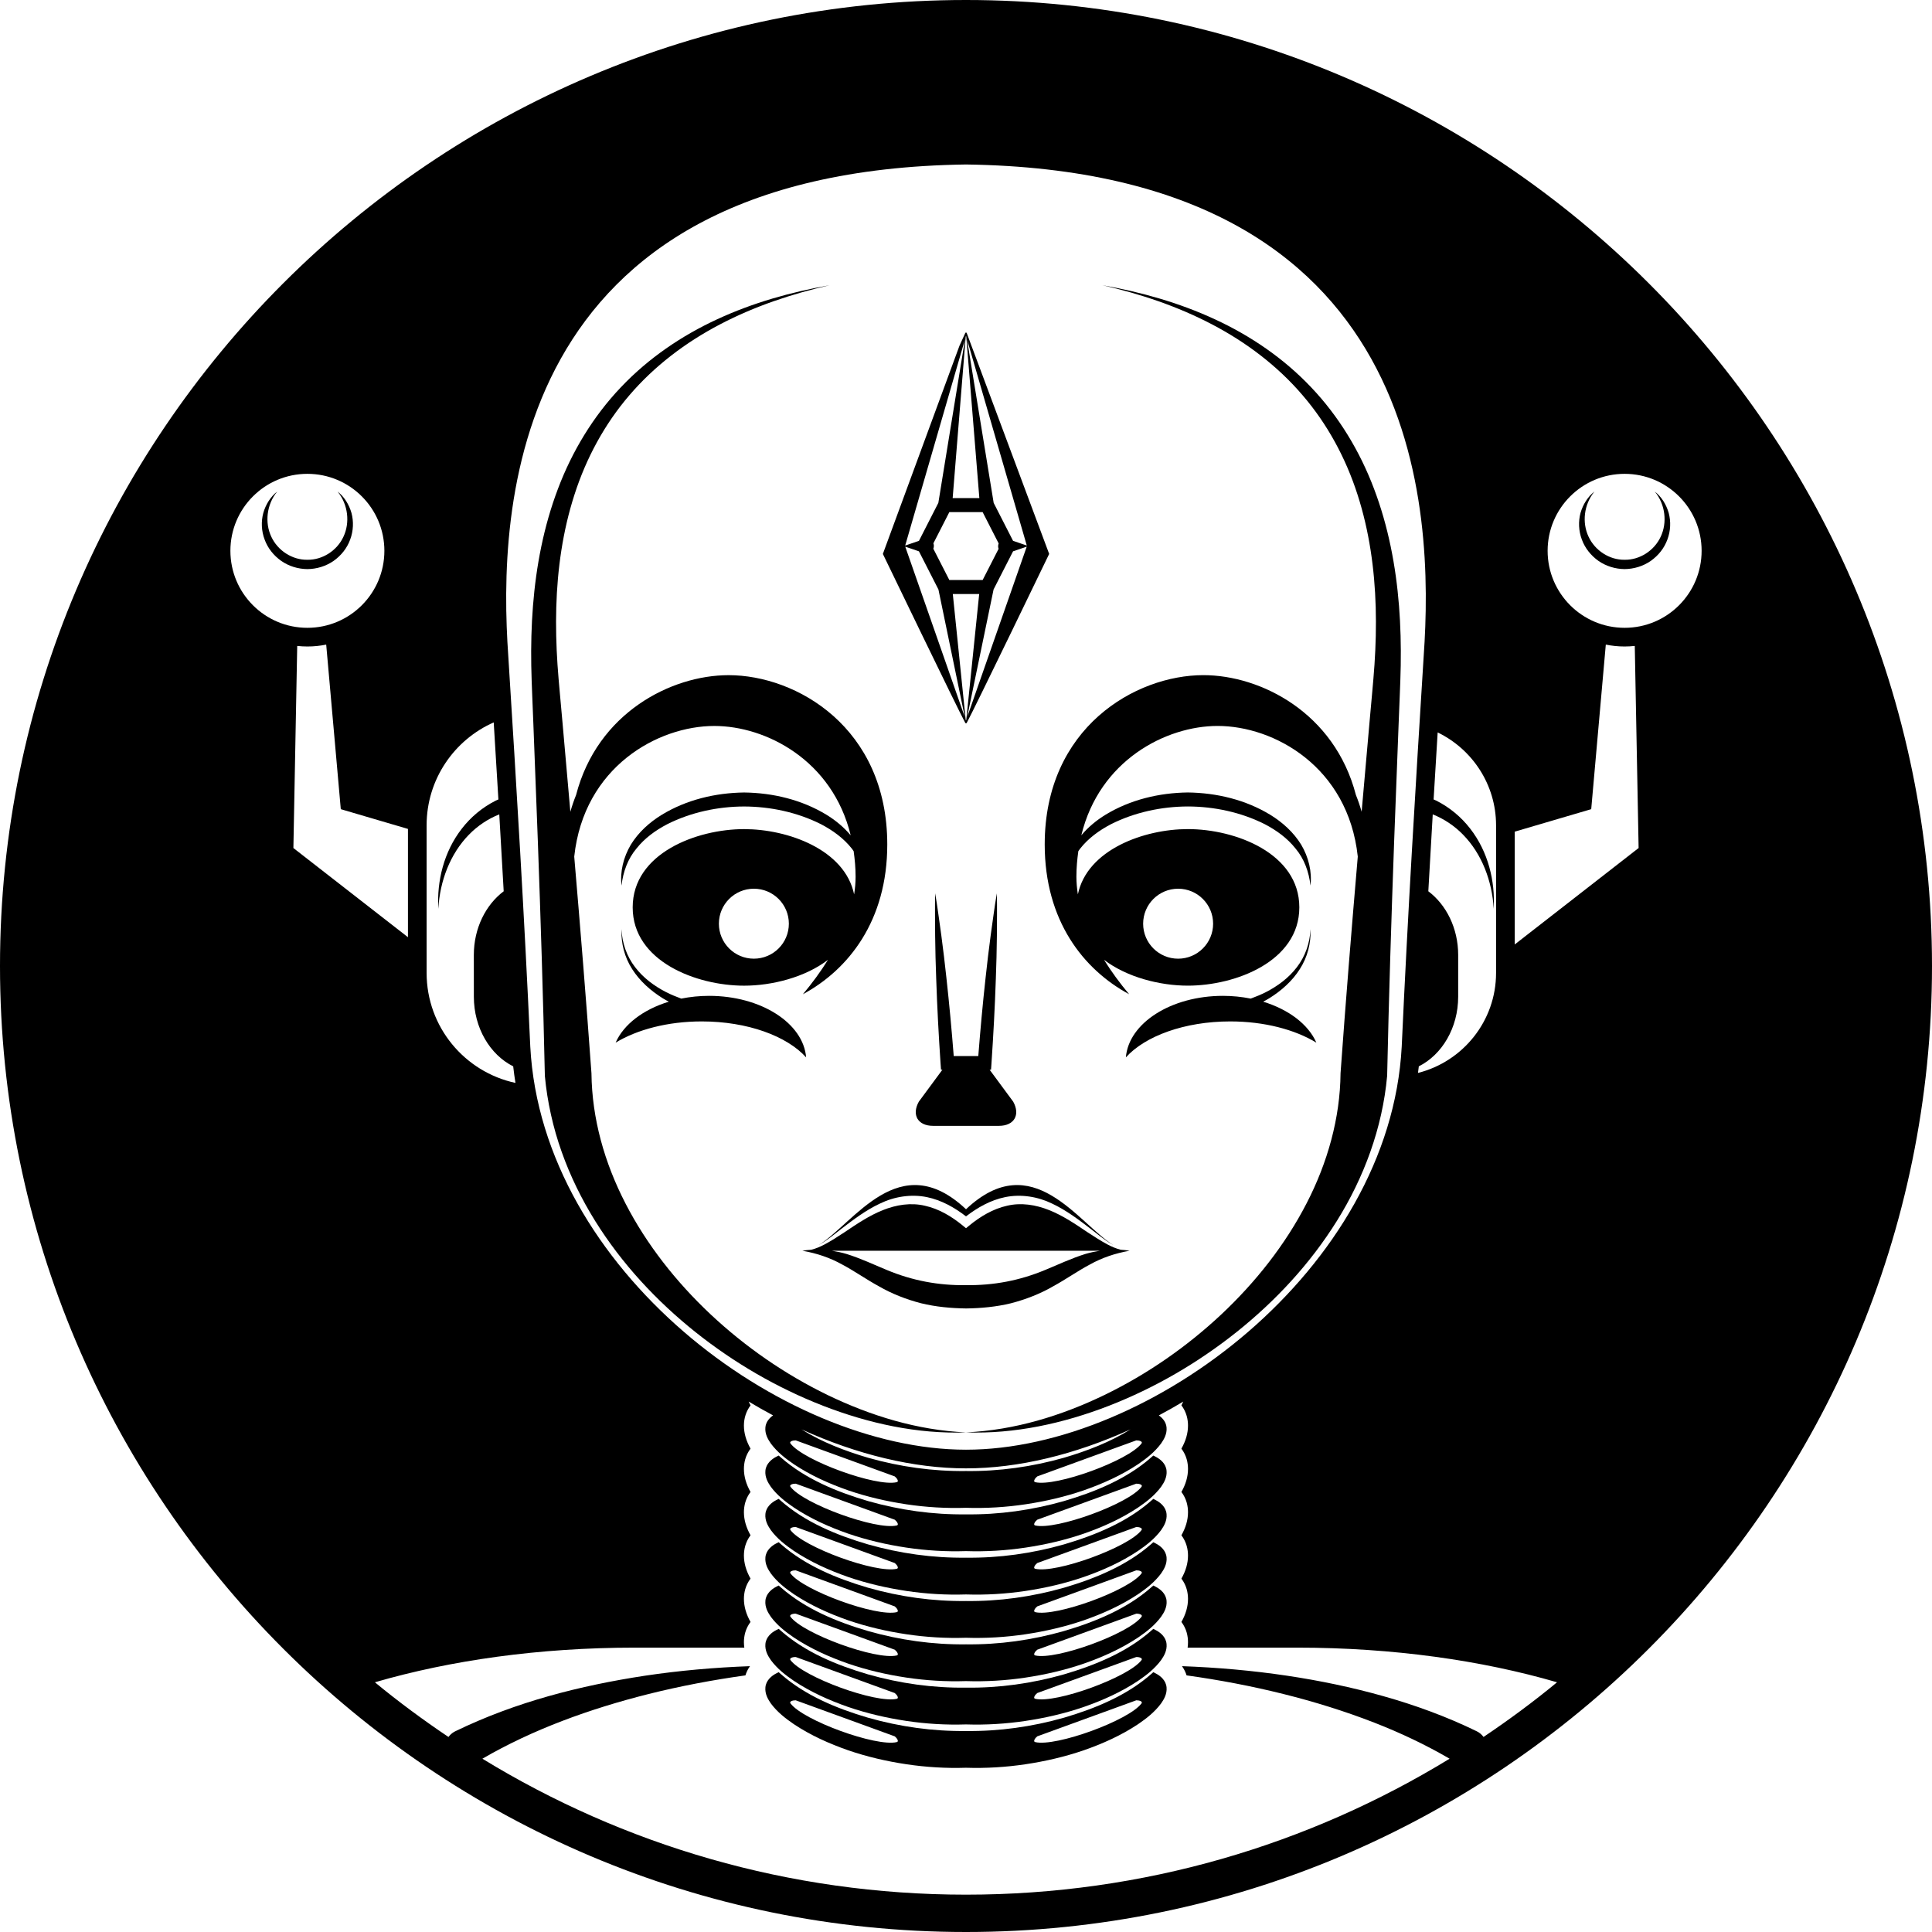 <?xml version="1.0" encoding="UTF-8"?>
<svg width="256px" height="256px" viewBox="0 0 256 256" version="1.1" xmlns="http://www.w3.org/2000/svg" xmlns:xlink="http://www.w3.org/1999/xlink">
    <!-- Generator: Sketch 43.1 (39012) - http://www.bohemiancoding.com/sketch -->
    <title>Group</title>
    <desc>Created with Sketch.</desc>
    <defs></defs>
    <g id="Page-1" stroke="none" stroke-width="1" fill="none" fill-rule="evenodd">
        <g id="noun_927908_cc" transform="translate(-12, 0)" fill-rule="nonzero" fill="#000000">
            <g id="Group" transform="translate(12, 0)">
                <path d="M127.999,0 C57.419,0 0,57.421 0,128 C0,198.58 57.419,256 127.999,256 C198.578,256 256,198.58 256,128 C256,57.421 198.578,0 127.999,0 Z M189.845,107.908 C191.339,108.504 192.723,109.423 193.877,110.613 C196.352,113.142 197.724,116.751 197.922,120.426 C198.131,116.756 197.197,112.873 194.812,109.802 C193.632,108.273 192.091,106.98 190.317,106.089 C190.202,106.03 190.077,105.987 189.96,105.932 C190.138,102.943 190.319,99.988 190.498,97.049 C195.07,99.264 198.236,103.946 198.236,109.361 L198.236,109.638 L198.236,128.64 L198.236,128.918 C198.236,135.309 193.824,140.677 187.89,142.169 C187.927,141.878 187.969,141.588 188,141.296 C191.066,139.761 193.215,136.207 193.215,132.067 L193.216,126.54 C193.216,122.994 191.638,119.884 189.26,118.098 C189.449,114.678 189.645,111.28 189.845,107.908 Z M128.002,21.795 C188.986,22.636 189.971,67.865 188.65,86.88 C187.568,104.149 186.519,121.419 185.734,138.699 C184.167,168.164 152.377,192.094 127.999,192.093 C127.998,192.093 127.999,192.093 127.996,192.093 C103.627,192.093 71.833,168.163 70.266,138.699 C69.483,121.419 68.434,104.148 67.347,86.88 C66.029,67.865 67.016,22.636 128.002,21.795 Z M115.025,193.159 C111.96,192.258 108.898,191.086 106.205,189.399 C113.53,192.729 121.053,194.566 127.996,194.566 C134.942,194.568 142.465,192.73 149.79,189.402 C147.098,191.087 144.038,192.26 140.973,193.16 C136.762,194.358 132.374,194.976 128.006,194.918 C123.609,194.973 119.244,194.357 115.025,193.159 Z M118.832,196.395 C116.091,197.046 106.426,193.526 104.741,191.265 C104.548,191.005 105.047,190.848 105.44,190.858 L118.56,195.632 C118.865,195.875 119.146,196.318 118.832,196.395 Z M137.441,195.632 L150.561,190.858 C150.953,190.848 151.452,191.005 151.26,191.265 C149.573,193.526 139.908,197.046 137.169,196.395 C136.854,196.318 137.135,195.875 137.441,195.632 Z M56.528,126.109 L56.528,110.563 L56.528,109.361 C56.528,103.268 60.185,98.037 65.42,95.721 C65.627,99.057 65.834,102.456 66.04,105.932 C65.924,105.988 65.799,106.031 65.686,106.087 C63.912,106.98 62.371,108.272 61.191,109.802 C58.804,112.873 57.872,116.756 58.081,120.426 C58.279,116.75 59.651,113.14 62.124,110.611 C63.277,109.422 64.662,108.504 66.157,107.908 C66.354,111.265 66.552,114.662 66.742,118.098 C64.365,119.884 62.785,122.994 62.785,126.54 L62.788,132.067 C62.788,136.208 64.936,139.761 68.002,141.296 C68.08,142.029 68.186,142.761 68.3,143.491 C61.573,142.048 56.529,136.075 56.529,128.917 L56.529,126.109 L56.528,126.109 Z M30.529,72.985 C30.529,67.353 35.095,62.786 40.729,62.786 C46.365,62.786 50.932,67.353 50.932,72.985 C50.932,78.62 46.365,83.189 40.729,83.189 C35.096,83.189 30.529,78.62 30.529,72.985 Z M39.383,85.589 C39.826,85.637 40.275,85.663 40.73,85.663 C41.584,85.663 42.418,85.576 43.224,85.414 L45.157,107.219 L54.055,109.835 L54.055,124.184 L38.876,112.368 L39.383,85.589 Z M196.576,230.155 C196.347,229.849 196.054,229.586 195.687,229.408 L195.642,229.386 C191.679,227.454 187.496,225.93 183.302,224.75 C179.099,223.562 174.84,222.685 170.565,222.043 C165.929,221.352 161.274,220.945 156.622,220.775 C156.908,221.179 157.104,221.591 157.227,221.996 C161.563,222.6 165.858,223.414 170.081,224.47 C174.186,225.496 178.222,226.748 182.124,228.268 C185.591,229.619 188.908,231.193 192.079,233.038 C173.412,244.453 151.481,251.053 127.998,251.053 C104.517,251.053 82.586,244.454 63.919,233.039 C70.627,229.139 78.19,226.416 85.917,224.471 C90.141,223.415 94.437,222.601 98.772,221.997 C98.895,221.593 99.09,221.181 99.376,220.776 C94.723,220.946 90.068,221.352 85.434,222.044 C76.895,223.349 68.369,225.499 60.33,229.4 C60.261,229.434 60.187,229.473 60.119,229.516 C59.84,229.687 59.607,229.908 59.424,230.158 C56.058,227.894 52.794,225.487 49.676,222.911 C59.656,220.005 71.447,218.321 84.087,218.321 L98.626,218.321 C98.594,218.081 98.573,217.843 98.573,217.606 C98.573,216.822 98.755,215.832 99.45,214.916 C98.869,213.893 98.576,212.871 98.573,211.863 C98.573,211.081 98.755,210.092 99.45,209.174 C98.869,208.153 98.576,207.132 98.573,206.126 C98.573,205.342 98.755,204.351 99.45,203.433 C98.871,202.41 98.576,201.389 98.573,200.383 C98.573,199.599 98.755,198.609 99.45,197.693 C98.869,196.67 98.576,195.648 98.573,194.641 C98.573,193.857 98.755,192.869 99.45,191.952 C98.871,190.927 98.576,189.906 98.573,188.901 C98.573,187.897 98.877,186.984 99.455,186.218 C99.359,186.051 99.283,185.884 99.203,185.715 C100.273,186.357 101.351,186.968 102.439,187.545 C101.941,187.896 101.478,188.425 101.418,189.136 C101.339,190.007 101.752,190.714 102.147,191.282 C102.997,192.422 104.077,193.259 105.186,194.016 C107.422,195.507 109.871,196.599 112.375,197.475 C114.888,198.339 117.481,198.934 120.097,199.328 C122.713,199.72 125.36,199.876 127.994,199.792 C130.629,199.876 133.277,199.719 135.893,199.326 C138.508,198.934 141.101,198.338 143.615,197.473 C146.12,196.597 148.568,195.506 150.806,194.015 C151.914,193.257 152.994,192.419 153.843,191.279 C154.24,190.715 154.65,190 154.574,189.149 C154.509,188.416 154.048,187.897 153.551,187.548 C154.639,186.971 155.719,186.36 156.788,185.717 C156.71,185.882 156.635,186.047 156.542,186.212 C157.237,187.128 157.417,188.117 157.417,188.9 C157.417,189.904 157.124,190.925 156.542,191.952 C157.237,192.869 157.417,193.858 157.417,194.64 C157.417,195.646 157.124,196.668 156.543,197.693 C157.237,198.609 157.417,199.598 157.417,200.382 C157.417,201.385 157.124,202.407 156.542,203.434 C157.237,204.351 157.417,205.341 157.417,206.125 C157.417,207.13 157.124,208.151 156.543,209.175 C157.237,210.092 157.417,211.08 157.417,211.863 C157.417,212.87 157.124,213.891 156.543,214.917 C157.237,215.833 157.417,216.822 157.417,217.606 C157.417,217.843 157.398,218.081 157.366,218.321 L171.906,218.321 C184.548,218.321 196.337,220.005 206.317,222.911 C203.203,225.486 199.94,227.893 196.576,230.155 Z M200.709,125.146 L200.709,110.2 L210.845,107.219 L212.777,85.414 C213.584,85.576 214.417,85.663 215.271,85.663 C215.724,85.663 216.174,85.637 216.616,85.589 L217.125,112.367 L200.709,125.146 Z M215.271,83.189 C209.636,83.189 205.068,78.62 205.068,72.985 C205.068,67.353 209.636,62.786 215.271,62.786 C220.906,62.786 225.473,67.353 225.473,72.985 C225.473,78.62 220.905,83.189 215.271,83.189 Z" id="Shape"></path>
                <path d="M153.123,221.729 L152.821,221.572 L152.552,221.809 C149.32,224.656 145.146,226.381 140.972,227.607 C136.761,228.805 132.373,229.422 128.005,229.366 C123.609,229.421 119.243,228.805 115.025,227.607 C110.851,226.38 106.677,224.656 103.447,221.808 L103.178,221.572 L102.874,221.726 C102.244,222.042 101.497,222.663 101.42,223.581 C101.341,224.451 101.754,225.157 102.149,225.726 C102.999,226.866 104.079,227.704 105.188,228.46 C107.426,229.951 109.874,231.043 112.378,231.919 C114.891,232.783 117.483,233.379 120.099,233.772 C122.715,234.163 125.362,234.322 127.996,234.237 C130.631,234.321 133.279,234.163 135.894,233.771 C138.51,233.379 141.103,232.782 143.616,231.918 C146.122,231.042 148.57,229.95 150.808,228.458 C151.916,227.701 152.996,226.863 153.845,225.724 C154.242,225.158 154.652,224.445 154.576,223.592 C154.495,222.646 153.751,222.051 153.123,221.729 Z M118.831,230.837 C116.091,231.49 106.42,227.967 104.741,225.706 C104.548,225.447 105.047,225.29 105.437,225.299 L118.56,230.075 C118.865,230.318 119.145,230.761 118.831,230.837 Z M151.261,225.706 C149.582,227.967 139.909,231.49 137.17,230.837 C136.856,230.761 137.136,230.318 137.441,230.075 L150.562,225.299 C150.953,225.29 151.452,225.447 151.261,225.706 Z" id="Shape"></path>
                <path d="M153.121,215.986 L152.819,215.832 L152.552,216.068 C149.321,218.916 145.146,220.64 140.972,221.865 C136.761,223.064 132.373,223.68 128.005,223.622 C123.609,223.678 119.243,223.064 115.025,221.865 C110.85,220.639 106.676,218.915 103.447,216.066 L103.181,215.832 L102.876,215.983 C102.242,216.297 101.496,216.923 101.42,217.838 C101.341,218.709 101.753,219.417 102.149,219.983 C102.999,221.126 104.078,221.962 105.187,222.718 C107.424,224.21 109.873,225.302 112.377,226.178 C114.89,227.042 117.481,227.637 120.099,228.031 C122.715,228.423 125.362,228.579 127.996,228.495 C130.631,228.579 133.279,228.422 135.895,228.029 C138.51,227.637 141.105,227.04 143.618,226.176 C146.123,225.3 148.571,224.209 150.808,222.716 C151.917,221.959 152.997,221.122 153.847,219.981 C154.243,219.418 154.654,218.699 154.576,217.851 C154.497,216.906 153.754,216.306 153.121,215.986 Z M118.832,225.098 C116.093,225.752 106.426,222.229 104.741,219.969 C104.548,219.709 105.047,219.55 105.44,219.563 L118.558,224.337 C118.868,224.58 119.145,225.021 118.832,225.098 Z M151.261,219.969 C149.574,222.229 139.907,225.752 137.17,225.098 C136.856,225.022 137.132,224.58 137.442,224.337 L150.561,219.563 C150.953,219.55 151.452,219.709 151.261,219.969 Z" id="Shape"></path>
                <path d="M153.123,210.245 L152.821,210.09 L152.552,210.326 C149.32,213.173 145.146,214.899 140.972,216.123 C136.761,217.323 132.373,217.94 128.005,217.883 C123.609,217.939 119.243,217.322 115.025,216.122 C110.851,214.898 106.677,213.173 103.447,210.326 L103.178,210.09 L102.874,210.243 C102.243,210.559 101.497,211.181 101.42,212.097 C101.341,212.968 101.753,213.675 102.149,214.243 C102.999,215.384 104.079,216.222 105.188,216.979 C107.426,218.47 109.873,219.562 112.378,220.436 C114.89,221.3 117.483,221.896 120.099,222.289 C122.715,222.681 125.362,222.839 127.996,222.754 C130.631,222.839 133.279,222.681 135.895,222.289 C138.51,221.895 141.103,221.3 143.617,220.435 C146.122,219.56 148.57,218.467 150.808,216.976 C151.916,216.218 152.996,215.38 153.845,214.24 C154.242,213.676 154.654,212.961 154.576,212.11 C154.495,211.164 153.752,210.569 153.123,210.245 Z M118.832,219.354 C116.091,220.007 106.421,216.488 104.741,214.227 C104.548,213.966 105.047,213.806 105.437,213.819 L118.558,218.594 C118.865,218.837 119.145,219.277 118.832,219.354 Z M151.261,214.227 C149.581,216.488 139.91,220.007 137.17,219.354 C136.856,219.278 137.136,218.837 137.442,218.594 L150.562,213.819 C150.953,213.806 151.452,213.966 151.261,214.227 Z" id="Shape"></path>
                <path d="M153.122,204.506 L152.821,204.352 L152.552,204.588 C149.318,207.433 145.146,209.159 140.972,210.383 C136.761,211.582 132.373,212.2 128.005,212.142 C123.609,212.198 119.243,211.581 115.025,210.383 C110.851,209.157 106.677,207.433 103.447,204.586 L103.18,204.351 L102.874,204.502 C102.243,204.818 101.496,205.441 101.42,206.359 C101.341,207.228 101.754,207.936 102.149,208.502 C102.999,209.643 104.079,210.481 105.188,211.238 C107.426,212.728 109.874,213.82 112.378,214.696 C114.891,215.559 117.483,216.155 120.099,216.548 C122.715,216.939 125.362,217.097 127.996,217.012 C130.631,217.097 133.279,216.938 135.894,216.547 C138.508,216.153 141.103,215.558 143.616,214.695 C146.122,213.819 148.57,212.726 150.808,211.236 C151.916,210.478 152.996,209.64 153.845,208.502 C154.242,207.936 154.654,207.222 154.576,206.37 C154.496,205.426 153.752,204.827 153.122,204.506 Z M118.831,213.616 C116.091,214.269 106.422,210.745 104.741,208.485 C104.548,208.226 105.045,208.067 105.44,208.079 L118.558,212.854 C118.865,213.098 119.145,213.539 118.831,213.616 Z M151.261,208.485 C149.579,210.745 139.907,214.269 137.17,213.616 C136.856,213.539 137.135,213.097 137.442,212.854 L150.559,208.079 C150.955,208.067 151.451,208.227 151.261,208.485 Z" id="Shape"></path>
                <path d="M153.122,198.763 L152.821,198.608 L152.552,198.844 C149.321,201.693 145.146,203.417 140.972,204.643 C136.761,205.841 132.373,206.458 128.005,206.401 C123.609,206.456 119.243,205.839 115.025,204.642 C110.851,203.416 106.676,201.692 103.447,198.843 L103.178,198.608 L102.874,198.761 C102.243,199.077 101.497,199.698 101.42,200.616 C101.341,201.487 101.753,202.193 102.149,202.762 C102.999,203.902 104.079,204.74 105.188,205.496 C107.424,206.988 109.873,208.08 112.377,208.956 C114.89,209.82 117.483,210.414 120.099,210.809 C122.715,211.2 125.362,211.357 127.996,211.273 C130.631,211.357 133.279,211.199 135.895,210.808 C138.51,210.414 141.105,209.819 143.617,208.954 C146.123,208.079 148.571,206.986 150.808,205.494 C151.917,204.736 152.997,203.898 153.847,202.759 C154.243,202.194 154.654,201.478 154.576,200.628 C154.496,199.681 153.751,199.086 153.122,198.763 Z M118.832,207.871 C116.091,208.526 106.422,205.006 104.742,202.744 C104.548,202.482 105.047,202.324 105.44,202.337 L118.56,207.111 C118.865,207.354 119.146,207.796 118.832,207.871 Z M151.258,202.744 C149.579,205.006 139.909,208.526 137.17,207.871 C136.854,207.796 137.135,207.353 137.441,207.111 L150.559,202.337 C150.951,202.324 151.451,202.482 151.258,202.744 Z" id="Shape"></path>
                <path d="M153.122,193.021 L152.821,192.868 L152.552,193.103 C149.32,195.95 145.146,197.675 140.972,198.902 C136.761,200.099 132.373,200.718 128.005,200.66 C123.609,200.716 119.243,200.099 115.025,198.901 C110.851,197.674 106.677,195.95 103.447,193.102 L103.18,192.867 L102.874,193.02 C102.243,193.335 101.497,193.958 101.42,194.875 C101.341,195.745 101.753,196.452 102.149,197.02 C102.999,198.16 104.079,198.998 105.188,199.753 C107.426,201.245 109.873,202.337 112.378,203.213 C114.89,204.076 117.483,204.672 120.099,205.065 C122.715,205.457 125.362,205.615 127.996,205.53 C130.631,205.615 133.279,205.457 135.895,205.065 C138.51,204.671 141.105,204.076 143.617,203.212 C146.123,202.336 148.57,201.244 150.808,199.751 C151.917,198.994 152.997,198.157 153.847,197.018 C154.243,196.453 154.654,195.736 154.576,194.886 C154.497,193.94 153.752,193.344 153.122,193.021 Z M118.832,202.131 C116.093,202.784 106.42,199.262 104.741,197.002 C104.548,196.742 105.047,196.584 105.44,196.595 L118.56,201.37 C118.865,201.613 119.146,202.057 118.832,202.131 Z M151.261,197.002 C149.582,199.262 139.907,202.784 137.17,202.131 C136.854,202.057 137.135,201.613 137.441,201.37 L150.561,196.595 C150.953,196.584 151.451,196.742 151.261,197.002 Z" id="Shape"></path>
                <path d="M219.269,65.135 C220.696,66.874 220.924,69.277 220.053,71.114 C219.2,72.967 217.263,74.206 215.272,74.172 C213.282,74.206 211.344,72.962 210.492,71.111 C209.621,69.275 209.85,66.874 211.274,65.133 C210.385,65.82 209.751,66.845 209.426,67.969 C209.125,69.102 209.173,70.349 209.6,71.481 C210.008,72.624 210.806,73.614 211.803,74.321 C212.811,75.022 214.04,75.399 215.272,75.408 C216.501,75.398 217.731,75.023 218.739,74.321 C219.759,73.595 220.522,72.634 220.942,71.482 C221.367,70.35 221.416,69.103 221.114,67.971 C220.79,66.847 220.158,65.822 219.269,65.135 Z" id="Shape"></path>
                <path d="M44.199,74.325 C45.198,73.621 45.996,72.627 46.403,71.484 C46.827,70.352 46.876,69.105 46.574,67.972 C46.251,66.847 45.617,65.824 44.729,65.134 C46.152,66.877 46.379,69.278 45.51,71.115 C44.661,72.967 42.722,74.206 40.73,74.172 C38.74,74.207 36.802,72.969 35.948,71.115 C35.078,69.277 35.306,66.876 36.731,65.134 C35.843,65.823 35.21,66.847 34.887,67.972 C34.585,69.105 34.634,70.352 35.061,71.483 C35.48,72.636 36.243,73.596 37.264,74.323 C38.271,75.026 39.5,75.399 40.73,75.409 C41.962,75.401 43.189,75.024 44.199,74.325 Z" id="Shape"></path>
                <path d="M81.575,138.156 C84.407,136.434 88.464,135.343 92.988,135.343 C99.043,135.343 104.272,137.284 106.816,140.108 C106.442,135.565 100.836,131.955 93.951,131.955 C92.67,131.955 91.437,132.087 90.269,132.32 C89.592,132.072 88.927,131.798 88.283,131.473 C86.7,130.663 85.234,129.577 84.149,128.15 C83.055,126.732 82.422,124.95 82.355,123.116 C82.266,124.945 82.748,126.832 83.767,128.413 C84.777,130.005 86.228,131.287 87.823,132.28 C88.084,132.44 88.354,132.583 88.621,132.73 C85.238,133.76 82.635,135.737 81.575,138.156 Z" id="Shape"></path>
                <path d="M172.232,128.413 C173.252,126.832 173.733,124.945 173.645,123.116 C173.578,124.95 172.944,126.732 171.85,128.15 C170.765,129.578 169.299,130.664 167.717,131.473 C167.073,131.797 166.406,132.072 165.73,132.319 C164.564,132.087 163.332,131.955 162.051,131.955 C155.165,131.955 149.556,135.565 149.183,140.108 C151.729,137.285 156.956,135.343 163.014,135.343 C167.535,135.343 171.594,136.432 174.425,138.156 C173.364,135.737 170.761,133.76 167.378,132.73 C167.646,132.583 167.915,132.44 168.176,132.28 C169.772,131.287 171.225,130.005 172.232,128.413 Z" id="Shape"></path>
                <path d="M128.002,160.231 C119.152,151.893 113.154,162.126 108.431,165.01 C108.647,164.888 108.859,164.758 109.068,164.626 C109.902,164.082 110.688,163.457 111.477,162.832 C113.075,161.611 114.706,160.364 116.598,159.478 C118.466,158.567 120.696,158.193 122.807,158.622 C124.755,159.019 126.483,160.008 128.002,161.175 C129.522,160.009 131.248,159.019 133.197,158.624 C135.308,158.193 137.536,158.569 139.403,159.48 C141.297,160.367 142.927,161.612 144.523,162.834 C145.315,163.457 146.099,164.083 146.933,164.626 C147.144,164.759 147.357,164.89 147.575,165.012 C142.848,162.131 136.854,151.891 128.002,160.231 Z" id="Shape"></path>
                <path d="M146.77,164.91 C145.869,164.433 145.02,163.874 144.173,163.326 C142.504,162.202 140.842,161.073 139.027,160.35 C137.225,159.626 135.284,159.328 133.438,159.767 C131.59,160.178 129.892,161.184 128.393,162.423 L128.002,162.746 L127.609,162.423 C126.109,161.185 124.413,160.177 122.564,159.769 C120.718,159.329 118.777,159.628 116.975,160.351 C115.162,161.075 113.498,162.202 111.829,163.326 C110.983,163.874 110.135,164.433 109.231,164.91 C108.685,165.198 108.098,165.449 107.491,165.599 C107.098,165.626 106.706,165.66 106.321,165.731 C108.226,166.063 109.981,166.655 111.584,167.55 C113.204,168.404 114.737,169.503 116.464,170.445 C118.165,171.429 120.071,172.175 122.029,172.683 C124.003,173.168 126,173.347 128.012,173.377 C129.973,173.351 132.007,173.167 133.971,172.687 C135.927,172.176 137.836,171.433 139.537,170.448 C141.264,169.507 142.797,168.409 144.415,167.554 C146.018,166.658 147.771,166.066 149.676,165.731 L149.676,165.731 C149.29,165.66 148.895,165.625 148.5,165.596 C147.899,165.447 147.314,165.197 146.77,164.91 Z M143.844,166.149 C141.943,166.736 140.196,167.578 138.495,168.273 C135.103,169.689 131.651,170.336 127.988,170.289 C124.374,170.342 120.886,169.694 117.504,168.277 C115.806,167.582 114.057,166.74 112.156,166.154 C111.526,165.965 110.88,165.834 110.232,165.731 L145.745,165.731 C145.105,165.834 144.465,165.963 143.844,166.149 Z" id="Shape"></path>
                <path d="M123.638,149.181 L132.362,149.181 C134.374,149.181 135.227,147.739 134.255,145.977 L131.132,141.746 L131.318,141.744 L131.375,140.908 C131.627,137.161 131.83,133.409 131.955,129.653 C132.03,127.776 132.068,125.896 132.093,124.014 C132.093,122.131 132.139,120.252 132.085,118.366 C131.762,120.224 131.539,122.092 131.268,123.955 C131.024,125.819 130.792,127.687 130.596,129.556 C130.214,133.01 129.901,136.471 129.629,139.933 C128.544,139.924 127.459,139.925 126.374,139.934 C126.102,136.471 125.784,133.01 125.403,129.556 C125.205,127.688 124.978,125.82 124.731,123.955 C124.461,122.092 124.238,120.225 123.916,118.366 C123.864,120.253 123.91,122.132 123.911,124.014 C123.935,125.896 123.976,127.775 124.051,129.653 C124.178,133.409 124.375,137.161 124.629,140.908 L124.688,141.744 L124.871,141.745 L121.748,145.977 C120.771,147.738 121.625,149.181 123.638,149.181 Z" id="Shape"></path>
                <path d="M127.917,95.807 C127.922,95.817 127.936,95.811 127.943,95.817 C127.951,95.826 127.943,95.839 127.955,95.846 C127.966,95.853 127.976,95.835 127.988,95.835 C128.006,95.838 128.015,95.856 128.033,95.852 C128.047,95.847 128.04,95.829 128.049,95.817 C128.06,95.809 128.076,95.82 128.082,95.807 L128.091,95.795 C129.098,93.955 139.02,73.398 139.02,73.398 L128.093,44.12 L128.086,44.109 C128.081,44.096 128.065,44.102 128.056,44.093 C128.047,44.083 128.052,44.066 128.04,44.06 C128.028,44.054 128.02,44.073 128.009,44.072 C127.995,44.07 127.988,44.051 127.974,44.055 C127.957,44.06 127.964,44.081 127.953,44.093 C127.941,44.103 127.922,44.093 127.914,44.109 L127.907,44.12 L127.136,45.81 L116.984,73.399 C116.984,73.399 126.904,93.955 127.908,95.795 L127.917,95.807 Z M128.041,95.349 L127.999,95.469 L127.955,95.344 L126.252,78.713 L129.748,78.713 L128.041,95.349 Z M123.696,72.042 C123.69,72.027 123.679,72.018 123.674,72.004 L125.792,67.858 L130.205,67.858 L132.328,72.013 C132.249,72.22 132.226,72.45 132.303,72.675 C132.308,72.69 132.32,72.697 132.325,72.711 L130.205,76.857 L125.792,76.857 L123.67,72.706 C123.75,72.499 123.773,72.268 123.696,72.042 Z M128.147,95.046 L131.656,78.098 L134.236,73.052 L136.047,72.434 L128.147,95.046 Z M136.055,72.285 L134.237,71.665 L131.667,66.638 L128.128,44.934 L136.055,72.285 Z M127.959,44.636 L128,44.495 L128.038,44.625 L129.769,66.003 L126.233,66.003 L127.959,44.636 Z M127.869,44.951 L124.336,66.631 L121.765,71.665 L119.942,72.289 L127.869,44.951 Z M119.95,72.434 L121.764,73.052 L124.347,78.108 L127.848,95.04 L119.95,72.434 Z" id="Shape"></path>
                <path d="M146.946,186.271 C153.008,183.91 158.721,180.594 163.863,176.496 C168.998,172.395 173.586,167.487 177.146,161.774 C180.699,156.08 183.178,149.503 183.803,142.554 L183.804,142.536 C184.029,132.182 184.355,121.87 184.729,111.519 L185.322,96.002 C185.412,93.408 185.553,90.852 185.604,88.199 C185.648,85.564 185.585,82.92 185.377,80.282 C184.96,75.011 183.954,69.745 182.067,64.772 C180.195,59.804 177.393,55.164 173.745,51.331 C170.11,47.484 165.689,44.479 160.954,42.296 C156.214,40.102 151.171,38.692 146.077,37.793 C151.121,38.944 156.06,40.599 160.612,42.989 C165.161,45.367 169.301,48.51 172.596,52.367 C175.909,56.214 178.337,60.743 179.88,65.542 C181.431,70.346 182.142,75.394 182.289,80.452 C182.361,82.982 182.296,85.521 182.127,88.057 C181.954,90.576 181.682,93.18 181.463,95.753 L180.424,107.562 C180.207,106.787 179.953,106.046 179.666,105.341 C176.833,94.433 167.051,89.46 159.452,89.46 C150.466,89.46 138.43,96.404 138.43,111.893 C138.43,122.001 143.557,128.466 149.617,131.741 C148.383,130.273 147.261,128.742 146.286,127.177 C149.325,129.504 153.72,130.604 157.398,130.604 C163.709,130.604 172.167,127.394 172.167,120.229 C172.167,113.068 163.709,109.859 157.398,109.859 C151.62,109.859 144.066,112.558 142.824,118.506 C142.702,117.72 142.629,116.939 142.629,116.165 C142.629,114.977 142.734,113.863 142.885,112.787 C142.971,112.673 143.04,112.547 143.132,112.438 C144.217,111.063 145.66,110.02 147.209,109.212 C150.334,107.636 153.902,106.872 157.398,106.861 C160.895,106.869 164.462,107.633 167.59,109.209 C169.139,110.019 170.581,111.061 171.667,112.435 C172.802,113.784 173.442,115.514 173.644,117.344 C173.866,115.509 173.393,113.573 172.413,111.921 C171.404,110.277 169.932,108.951 168.302,107.955 C165.02,105.96 161.211,105.058 157.399,105.006 C153.586,105.055 149.777,105.958 146.494,107.953 C145.297,108.685 144.186,109.598 143.281,110.682 C145.687,100.735 154.502,96.191 161.344,96.191 C168.805,96.191 178.628,101.578 179.913,113.499 C179.094,123.06 178.313,132.65 177.628,142.219 L177.628,142.224 L177.628,142.237 C177.574,148.123 175.923,154.052 173.115,159.475 C170.308,164.915 166.403,169.87 161.843,174.155 C157.272,178.44 152.031,182.086 146.329,184.851 C140.633,187.6 134.426,189.511 127.998,189.798 C134.432,190.033 140.897,188.615 146.946,186.271 Z M156.109,117.76 C158.667,117.76 160.744,119.836 160.744,122.396 C160.744,124.957 158.667,127.031 156.109,127.031 C153.547,127.031 151.472,124.957 151.472,122.396 C151.473,119.836 153.548,117.76 156.109,117.76 Z" id="Shape"></path>
                <path d="M71.269,111.519 C71.644,121.862 71.971,132.2 72.197,142.532 L72.201,142.606 C72.511,145.966 73.287,149.44 74.429,152.637 C75.571,155.863 77.08,158.919 78.856,161.774 C82.416,167.487 87.003,172.394 92.136,176.497 C97.28,180.595 102.991,183.91 109.052,186.27 C115.104,188.616 121.568,190.034 128,189.801 C121.572,189.514 115.365,187.601 109.67,184.853 C103.968,182.086 98.728,178.442 94.157,174.158 C89.596,169.872 85.691,164.917 82.886,159.477 C80.085,154.049 78.442,148.212 78.372,142.245 L78.374,142.245 C78.374,142.24 78.372,142.235 78.372,142.231 C78.372,142.21 78.37,142.191 78.37,142.171 L78.368,142.171 C77.682,132.605 76.903,123.051 76.089,113.505 C77.37,101.582 87.193,96.194 94.655,96.194 C101.499,96.194 110.313,100.738 112.72,110.685 C111.814,109.6 110.703,108.688 109.506,107.956 C106.223,105.962 102.414,105.058 98.602,105.009 C94.789,105.06 90.98,105.963 87.698,107.958 C86.069,108.954 84.595,110.28 83.589,111.924 C82.607,113.576 82.136,115.512 82.357,117.347 C82.557,115.517 83.198,113.786 84.333,112.438 C85.42,111.063 86.861,110.022 88.411,109.212 C91.538,107.637 95.106,106.872 98.603,106.864 C102.099,106.875 105.666,107.639 108.793,109.215 C110.341,110.025 111.784,111.066 112.87,112.441 C112.961,112.549 113.029,112.673 113.114,112.788 C113.265,113.865 113.371,114.978 113.371,116.168 C113.371,116.941 113.3,117.725 113.176,118.509 C111.935,112.561 104.38,109.862 98.602,109.862 C92.291,109.862 83.834,113.071 83.834,120.232 C83.834,127.397 92.291,130.607 98.602,130.607 C102.281,130.607 106.677,129.507 109.714,127.18 C108.74,128.745 107.619,130.276 106.386,131.743 C112.443,128.468 117.568,122.002 117.568,111.896 C117.568,96.408 105.533,89.463 96.547,89.463 C88.946,89.463 79.159,94.439 76.329,105.355 C76.044,106.058 75.792,106.795 75.575,107.567 L74.536,95.755 C74.317,93.183 74.045,90.577 73.871,88.058 C73.703,85.523 73.637,82.985 73.71,80.454 C73.856,75.395 74.566,70.348 76.12,65.543 C77.661,60.745 80.09,56.216 83.401,52.369 C86.699,48.511 90.839,45.369 95.387,42.991 C99.939,40.601 104.879,38.946 109.922,37.796 C104.828,38.694 99.785,40.103 95.045,42.298 C90.311,44.482 85.888,47.486 82.254,51.333 C78.606,55.166 75.804,59.806 73.931,64.773 C72.044,69.746 71.038,75.014 70.622,80.284 C70.414,82.922 70.351,85.567 70.395,88.201 C70.446,90.854 70.588,93.409 70.677,96.005 L71.269,111.519 Z M99.891,127.03 C97.331,127.03 95.256,124.956 95.256,122.395 C95.256,119.835 97.331,117.759 99.891,117.759 C102.453,117.759 104.528,119.835 104.528,122.395 C104.527,124.956 102.452,127.03 99.891,127.03 Z" id="Shape"></path>
            </g>
        </g>
    </g>
</svg>